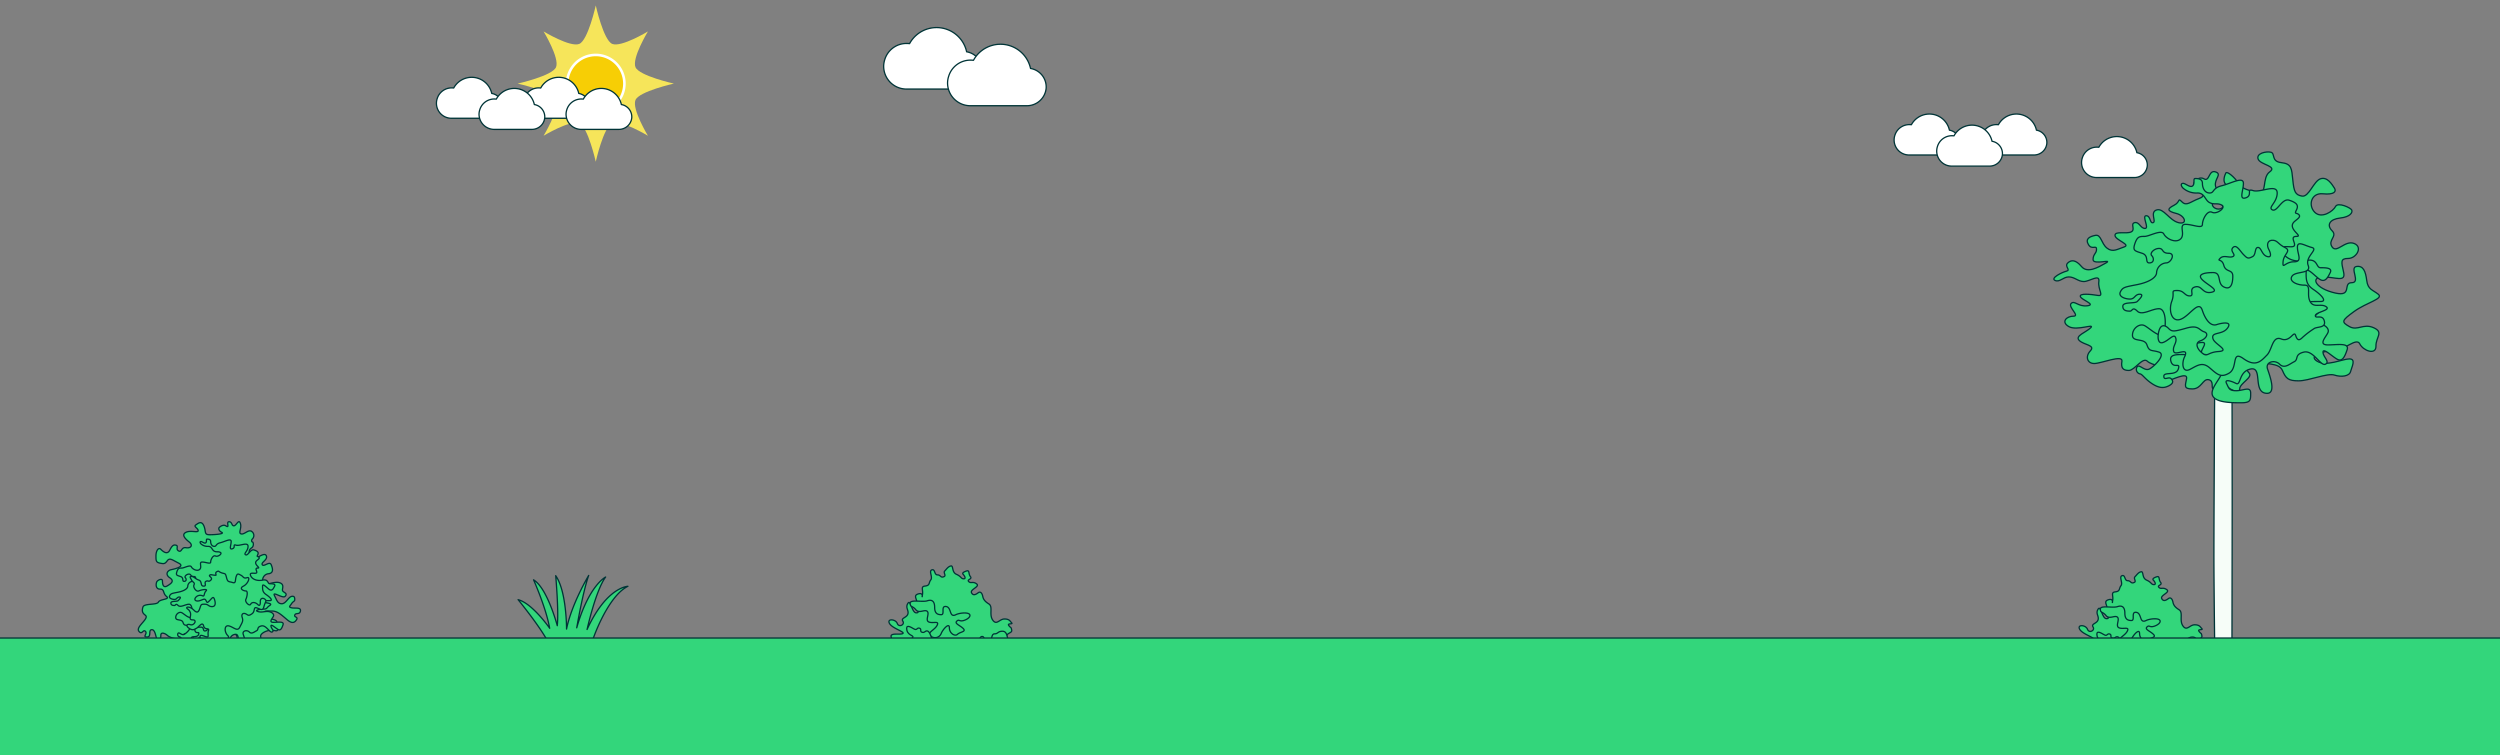 <svg xmlns="http://www.w3.org/2000/svg" viewBox="0 0 960 290"><rect x="0" y="0" width="960" height="290" fill="#808080" stroke="none"/><defs><style>.a43abdfd-09b9-4d39-868e-d664e90c74c3,.b41a66ac-2058-4f41-870d-d154e60f34c4,.bfd17741-44e5-4b5e-8f34-b24909c0e114,.f47f8d9d-c290-45e5-9c45-9fd45e777116,.fcbc370e-09c7-4393-8013-aed2dc25fba1{fill:#33d67b;}.a42662b5-a146-44f8-bd86-3f4f1dc2e91f,.a57c22e0-8d49-4438-a9b8-8012f3849d0b,.b41a66ac-2058-4f41-870d-d154e60f34c4,.bfd17741-44e5-4b5e-8f34-b24909c0e114,.ebc421ae-316d-4d76-848d-e0ece0fa00e5,.f47f8d9d-c290-45e5-9c45-9fd45e777116,.fcbc370e-09c7-4393-8013-aed2dc25fba1{stroke:#003437;}.a42662b5-a146-44f8-bd86-3f4f1dc2e91f,.a57c22e0-8d49-4438-a9b8-8012f3849d0b,.b41a66ac-2058-4f41-870d-d154e60f34c4,.ebc421ae-316d-4d76-848d-e0ece0fa00e5,.f47f8d9d-c290-45e5-9c45-9fd45e777116{stroke-linecap:round;stroke-linejoin:round;}.a42662b5-a146-44f8-bd86-3f4f1dc2e91f,.a57c22e0-8d49-4438-a9b8-8012f3849d0b,.aedc7c57-b66b-4d9e-abc5-043a68f000cb,.b41a66ac-2058-4f41-870d-d154e60f34c4,.bfd17741-44e5-4b5e-8f34-b24909c0e114,.ebc421ae-316d-4d76-848d-e0ece0fa00e5,.f47f8d9d-c290-45e5-9c45-9fd45e777116,.fcbc370e-09c7-4393-8013-aed2dc25fba1{stroke-width:0.5px;}.a42662b5-a146-44f8-bd86-3f4f1dc2e91f,.ae53164d-6931-4272-bf72-70c633b2983c,.aedc7c57-b66b-4d9e-abc5-043a68f000cb{fill:none;}.a57c22e0-8d49-4438-a9b8-8012f3849d0b{fill:#f6fdf8;}.aedc7c57-b66b-4d9e-abc5-043a68f000cb,.fcbc370e-09c7-4393-8013-aed2dc25fba1{stroke-miterlimit:10;}.f47f8d9d-c290-45e5-9c45-9fd45e777116{fill-rule:evenodd;}.aedc7c57-b66b-4d9e-abc5-043a68f000cb{stroke:#053437;}.fbc4c535-5c90-47e1-a5e8-b1b6c75d9294{fill:#f6e55a;}.ecf104ca-219b-4bf4-b102-03490c799b30{fill:#f7ce05;}.ebc421ae-316d-4d76-848d-e0ece0fa00e5,.f6ea40cd-e5c7-458c-81f9-d954c414250a{fill:#fff;}</style></defs><g id="b947c82f-df41-4975-a4af-8adc5ae160fa" data-name="Layer 2"><g id="e4f9e1ee-4d39-4e85-afed-b23023078096" data-name="Layer 1"><path class="b41a66ac-2058-4f41-870d-d154e60f34c4" d="M819.6,223.633c-1.4.7-1.286-.643-2.572-.643s-.857-2.357-2.143-1.929.428,2.787-.429,3.858-.214,2.136-2.143,2.354-.643,1.5-1.072,3.433.858-1.072-1.5-.429-.214,2.144-.643,4.072,1.5,3.215-.214,3.215-2.143-5.358-3.215-3.643.429,2.572,0,4.072-2.786,1.5-1.929,2.786-1.5,2.572-2.143.857-4.072-1.929-3,0,6,3.215,5.144,3.858-4.929-.429-4.5,1.286.858,3,2.144,2.572,1.071-1.5,1.928-1.286-.214,1.5.643,1.5.643-1.929,1.5-1.5,2.357.857,1.286,2.143-1.072,1.715-3.215,1.715-2.786,1.929-1.5,3,1.714.429,4.072.429,7.072-1.884,6.215-.085-1.929,1.585-3.644,2.657-2.143,1.5-1.285,2.143,4.929.873,4.929-.53,2.143-2.47,2.786-1.828,2.143,1.072,2.786.215,2.572-1.715,3.215-1.072a2.174,2.174,0,0,0,3,.429c1.5-.857,4.929-.214,5.786.643s2.572,2.143,3.858,1.071,1.286-3.429,2.786-3,3.429,2.143,3.429.429-.857-.643-1.285-1.715a1.74,1.74,0,0,1,2.571-1.929c1.715.857,4.5,1.5,4.5.429s.643-1.286,1.5-1.929,1.715-2.143.643-2.572-4.5.643-4.5-1.5,2.357-1.715,2.143-3-.214-.643-1.072-1.714,1.715-.429,1.072-1.072-.857-1.5-2.786-1.5-3,2.572-4.5.428.214-5.143-1.5-6.215-2.144-1.929-2.358-3-.857-1.929-1.714-1.286-1.929,1.286-2.572,0,3.429-2.358,1.929-3.43-2.144,0-3-.857,1.5-.857.643-1.929-.214-2.572-1.5-2.143-1.715.857-1.286,1.286,1.286,1.715.214,1.715-.857-.858-2.786-1.715-1.072-3.429-2.143-3.215-1.715,1.286-2.358,1.929S820.453,223.205,819.6,223.633Z"/><path class="b41a66ac-2058-4f41-870d-d154e60f34c4" d="M824.1,238.276c-2.662,1.331-1.568-2.823-3.764-3.137s-.314,3.137-1.882,3.137-2.51-.628-2.51-2.823-.941-3.137-2.823-2.51-6.588-.627-6.588.941.941.941,2.2,2.51,3.451-.314,4.392.627-.941,3.451.627,4.078,4.078-.627,3.137,1.255-4.078,2.823-2.509,4.078a2.524,2.524,0,0,0,4.078-.941c.627-1.569,3.136-4.392,3.136-2.2s2.2,3.45,3.137,2.509,3.451-.941,2.2-2.2-3.45-1.882-2.509-2.823.941.314,2.823-.313,2.823-1.883,1.882-2.51S825.356,237.648,824.1,238.276Z"/><path class="b41a66ac-2058-4f41-870d-d154e60f34c4" d="M812.989,244.508c-.84,0-.8.8-1.86.532s0-1.328-1.062-1.594-.8,1.062-2.125.266-3.188-1.86-2.656.531,3.453,1.859,1.859,3.187,3.187,1.86,2.391,3.188-2.657.265-2.922,1.859-.8,1.328-2.656.8-2.125-1.328-3.454,0-.8,2.125.532,2.656,3.718-1.062,3.718.266-.265,2.125,2.125,1.593,2.657-1.062,4.25-.8,3.453,1.593,3.719-.266,1.859-2.922.266-3.453-2.125,1.328-3.453.531-2.125-1.594.265-2.39,4.25-1.329,4.25-2.657-.8.266-1.328-1.328S813.786,244.508,812.989,244.508Z"/><path class="b41a66ac-2058-4f41-870d-d154e60f34c4" d="M837.506,247.907c-1.08,1.08-1.454,1.194-2.065.753-.7-.5-.252-2.009-1.257-2.009s-.753,1.507-1.758,1.507a15.707,15.707,0,0,1-3.015-.251c-1.759-.251-2.512,0-2.512,1.256s2.512,2.01,1.507,3.015-1.758,1-1.758,2.01,1.507,1.256.5,1.758-4.02-.251-3.517,1.005,1.507.251,1.507,1.507,1,1.759,2.512,1.257,1.508-2.261,3.015-1.759,2.261-1,3.769-1.759,3.266-2.261,3.768-1.256,2.512,1.508,2.764.251,1.06-2.009.307-2.763-2.568-4.02-1.061-3.769,4.522,1.508,4.02-.251-.5-3.768-2.261-3.768-1.7,1-2.959,1S838.009,247.4,837.506,247.907Z"/><path class="a42662b5-a146-44f8-bd86-3f4f1dc2e91f" d="M818.691,257.946V264.8h10v-6.858C828.691,251.089,818.691,251.089,818.691,257.946Z"/><path class="a42662b5-a146-44f8-bd86-3f4f1dc2e91f" d="M828.691,257.946V264.8h10v-6.858C838.691,251.089,828.691,251.089,828.691,257.946Z"/><path class="a42662b5-a146-44f8-bd86-3f4f1dc2e91f" d="M813.691,257.946V264.8h10v-6.858C823.691,251.089,813.691,251.089,813.691,257.946Z"/><path class="a42662b5-a146-44f8-bd86-3f4f1dc2e91f" d="M823.691,257.946V264.8h10v-6.858C833.691,251.089,823.691,251.089,823.691,257.946Z"/><path class="a42662b5-a146-44f8-bd86-3f4f1dc2e91f" d="M838.691,257.946V264.8h10v-6.858C848.691,251.089,838.691,251.089,838.691,257.946Z"/><path class="a42662b5-a146-44f8-bd86-3f4f1dc2e91f" d="M848.691,257.946V264.8h10v-6.858C858.691,251.089,848.691,251.089,848.691,257.946Z"/><path class="a42662b5-a146-44f8-bd86-3f4f1dc2e91f" d="M833.691,257.946V264.8h10v-6.858C843.691,251.089,833.691,251.089,833.691,257.946Z"/><path class="a42662b5-a146-44f8-bd86-3f4f1dc2e91f" d="M843.691,257.946V264.8h10v-6.858C853.691,251.089,843.691,251.089,843.691,257.946Z"/><path class="a42662b5-a146-44f8-bd86-3f4f1dc2e91f" d="M858.691,257.946V264.8h10v-6.858C868.691,251.089,858.691,251.089,858.691,257.946Z"/><path class="a42662b5-a146-44f8-bd86-3f4f1dc2e91f" d="M868.691,257.946V264.8h10v-6.858C878.691,251.089,868.691,251.089,868.691,257.946Z"/><path class="a42662b5-a146-44f8-bd86-3f4f1dc2e91f" d="M853.691,257.946V264.8h10v-6.858C863.691,251.089,853.691,251.089,853.691,257.946Z"/><path class="a42662b5-a146-44f8-bd86-3f4f1dc2e91f" d="M863.691,257.946V264.8h10v-6.858C873.691,251.089,863.691,251.089,863.691,257.946Z"/><path class="a57c22e0-8d49-4438-a9b8-8012f3849d0b" d="M850.7,107.5s-.555,82.145-.555,106.193c0,13.627.555,54.509.555,54.509a3.6,3.6,0,0,0,3.125,1.6,3.81,3.81,0,0,0,3.2-1.6s.133-57.114.133-76.153c0-19.238-.133-86.954-.133-86.954"/><path class="b41a66ac-2058-4f41-870d-d154e60f34c4" d="M849.846,79.3c-1.682-2.244,3.991-1.33,3.991-4.434s-2.66-.887-3.1-3.547,2.661-4.434,0-5.321-2.217,3.991-4.434,2.66c-1.938-1.163-4.877,1.331-3.547,3.1s5.321,3.1,1.774,4.434-4.878,3.1-6.651,1.33-.444,0-3.1,1.33-2.66,2.217.887,3.1,4.434,4.434.887,3.547-5.764-5.764-8.425-4.877,0,4.434-1.33,4.877-.887-2.66-2.66-2.66,1.33,4.877-.444,4.877-2.217-2.66-3.99-2.217.443,2.661-1.33,3.547-6.208-.443-6.208,1.331,6.208,3.547,3.547,4.434-4.434,2.217-6.651.443-2.217-5.321-4.434-4.877-3.99,1.33-2.66,3.547,3.1,0,3.1,1.773-1.33,1.774-1.33,3.991,7.981-.444,4.877,1.33-7.094,3.991-9.311,1.33-3.991-2.66-5.321-1.33,1.33,2.66-.443,3.1-6.208,2.66-4.434,3.547,3.1-1.33,5.32-1.33,3.548,1.773,5.764,1.773,6.208-3.1,5.765,0,2.217,5.764-.444,5.321-7.094-.887-6.651.443,6.208,3.1,2.661,3.548-4.878-2.217-6.208-.887,3.547,4.877.887,4.877-4.877,2.217-1.774,3.991,10.2-1.331,8.425.443-6.208,3.1-4.434,4.877,6.365,1.774,4.291,3.991-1.187,4.877,1.473,4.877,11.085-3.547,10.641-.887.444,3.548,2.661,3.548,5.32-5.321,7.094-3.548,8.868,2.217,5.764,3.991-2.217,4.877.887,3.99,8.868-3.99,8.424-1.33-1.33,3.991,2.217,3.991,3.991-3.991,6.208-3.547.887,3.1,1.773,3.547,3.1-3.547,4.434-1.774,5.764,3.991,5.764,1.774,5.321-4.434,3.548-6.208-1.774-5.764,2.217-4.434,9.311.444,10.641,3.548,2.217,3.99,6.207,3.99,11.085-3.1,13.746-2.217,5.764.443,6.207-1.33,2.217-4.877-.443-4.877-8.868,3.1-12.415.886,2.173-3.99,6.221-3.99,8.9-5.321,10.184-2.661,6.282,4.434,6.208.887,3.1-5.32-.887-7.094-6.208,1.33-9.311-.443-3.1-2.217,1.773-5.764,11.528-4.878,9.311-6.651-3.99-1.774-4.433-5.321-1.331-5.764-3.991-5.321,1.774,6.208-1.774,6.208.386,5.455-6.207,3.99c-7.981-1.773-9.755-6.207-4.877-6.207s8.867,2.217,7.981-1.774-1.33-5.321,1.773-5.321,5.764-4.433,2.217-5.764-6.651,3.991-8.424,1.331,2.217-3.991,0-6.208-.887-4.434,3.1-4.877,4.877-2.217,4.433-3.1-5.32-3.1-6.207-1.33-5.321,4.877-7.981,2.217-1.33-7.538,3.1-7.095,5.32-.886,4.434-2.216-2.661-4.434-5.321-3.548-4.434,7.095-7.094,6.651-3.1-1.773-3.548-6.207-.443-6.208-4.433-6.651-2.217-3.547-3.991-3.991-5.764.444-4.877,2.661,7.537,2.66,4.434,4.877-.887,8.868-4.434,7.981-6.208-1.33-7.538-3.547-4.434-4.877-4.877-3.991-1.33,3.1,0,4.434,3.547,3.991,2.217,4.878-4.434,1.773-3.547,3.1S851.177,81.069,849.846,79.3Z"/><path class="b41a66ac-2058-4f41-870d-d154e60f34c4" d="M880.92,85.219c-2.7,2.7,3.705,5.558.926,5.558s0,2.778-.926,3.7-5.558-.927-4.631,1.852,4.631,4.631,9.262,3.7,3.7,2.779,5.557,2.779,4.631,0,3.705,1.852-1.852,3.7-3.705,2.779-5.557-5.558-5.557-2.779,0,4.631,2.778,6.483,5.558,4.632,2.779,4.632-7.41,0-5.557.926,8.336.926,5.557,2.778-1.852,2.779-4.631,2.779-7.41.926-4.631,1.853,4.631,0,7.41,0,5.557,1.852,4.631,3.7-3.7,4.631,0,4.631,8.336-.926,7.409,1.853-1.852,4.631-3.7,3.705-5.558-4.631-5.558-2.779,2.779,3.7.927,4.631-4.632-5.557-8.336-4.631-1.853,2.779-3.705,3.7-3.7,2.779-5.558.926-5.557-.926-4.631,1.853,3.705,10.188-.926,9.262-.926-10.189-5.557-9.262-3.705,6.483-5.557,5.557-4.632-1.852-3.705,0,.926,2.779,3.705,2.779,5.557-1.853,5.557.926,0,3.705-3.705,3.705-11.115,0-11.115-3.705,7.41-9.262,1.853-10.189-.926-4.631-4.631-4.631,1.852-4.631-.926-4.631-5.558,1.853-4.632,2.779,3.705,3.705.927,4.631-.927-2.779-3.705-2.779-5.558,0-4.631,2.779,3.705,0,2.778,2.779-5.557.926-5.557,2.778,1.852,0,2.779.927.926,1.852-.927,2.778-3.7.926-6.483-.926-3.705-3.705-4.631-3.705a1.775,1.775,0,0,1-.926-2.779c.926-.926,2.778,1.853,4.631.927s6.483-5.558,3.705-6.484-3.705,0-4.631-2.779-5.558-.926-5.558-3.7,2.779-4.631,4.631-3.705,6.484,5.557,7.41,2.778.926-9.262-1.852-9.262-6.484,2.779-8.336.926-1.853,0-2.779,0-2.779,0-2.779-1.852,4.631-.926,5.558-1.852,2.778-2.779.926-2.779-1.853,1.852-3.705,1.852-4.631-.926-3.705-2.778,1.853-1.853,6.484-2.779,7.409-2.779,7.409-4.631a3.985,3.985,0,0,1,3.705-3.7c1.853,0,3.7-3.7.926-3.7s-1.852-1.852-3.7-1.852-3.705,1.852-2.779,2.778.926,2.779-.926,2.779,0-2.779-2.779-3.7-3.7-.926-2.779-3.7,1.853-2.778,3.705-2.778,6.484-2.779,7.41-.926,4.631,3.7,6.484,1.852-.927-5.557,1.852-5.557,6.484,1.852,6.484,0,1.852-5.558,3.7-4.631,5.558-1.853,3.705-2.779-2.778,0-4.631-.926-1.852-3.7-4.631-3.7a7.824,7.824,0,0,1-5.557-1.853c-.926-.926-.926-1.852,0-1.852s2.778,1.852,3.705.926,0-2.778.926-2.778,2.779,0,2.779,1.852.926,3.7,2.778,3.7.926-1.853,4.631-2.779,8.336-3.7,8.336-.926-1.852,6.483.926,5.557,0-3.7,2.779-2.778,9.262-2.779,9.262.926-3.705,5.557-1.852,6.483,3.705-4.631,6.483-3.7,3.705,1.853,2.779,3.7,0,.927.926,1.853S881.846,84.293,880.92,85.219Z"/><path class="b41a66ac-2058-4f41-870d-d154e60f34c4" d="M865.038,98.5c-1.813,1-2.131.656-3.509-.722s-2.691-4.1-4.07-2.722,1.379,2.755,0,3.444-3.51-.722-4.888.656.623-.031,1.378,2.756,3.445,1.379,3.445,4.135-.689,5.513-3.445,4.135-.689-5.513-4.135-5.513-6.2.689-4.135,2.756,6.892,4.135,3.446,4.824-3.516-2.785-6.2-2.067,0,3.445-2.067,3.445-2.068-2.067-4.824-2.067-.761.664-2.068,4.135-.069,8.245,3.446,6.891,6.891-7.58,8.269-3.446,3.446,6.2,5.513,5.513,6.2-1.378,4.135,1.379-6.487,1.211-5.513,4.134c.689,2.068,6.739,4.518,2.067,4.824s-4.086,2.708-6.891,0c-1.446-1.4-2.067-3.445,0-4.135s3.446-2.756,1.378-3.445-2.067-2.757-6.891-1.378-5.441,1.4-6.819.022-2.828-1.4-3.517.667-.762,5.492,1.378,4.824,4.134-3.446,4.824-2.068c.993,1.987-1.307,3.465-.618,5.532.6,1.789,6.131-2.086,4.133,2.066-1.188,2.471-.759,6.185,2,4.806s4.7-3.113,7.58-.689,4.237,4.073,7.58,2.068c3.446-2.068.689-8.959,5.513-5.513s6.891.689,8.959-1.379,2.067-7.58,5.513-6.2,4.823-3.445,5.513-1.378,1.378,2.067,2.756.689a32.458,32.458,0,0,1,4.323-3.278c1.19-.857,4.636-.167,3.946-2.924s-3.445-.689-3.445-2.067,6.2-2.068,4.135-3.446-4.824.689-6.2-2.067.632-6.231-2.067-6.2-6.2-1.378-4.824-3.446,7.524-.722,6.2-4.135,4.135-6.2,1.379-6.891-5.571-2.79-5.513,0,2.067,5.513-1.379,5.513-4.357,3.091-4.134,0,3.385-4.17.689-5.513-2.818-2.792-4.824-2.756-2.128,2.033-1.378,3.445,1.316,3.412-.689,2.757-2.13-3.48-3.446-3.446S866.353,97.781,865.038,98.5Z"/><path class="a42662b5-a146-44f8-bd86-3f4f1dc2e91f" d="M819.691,261.8v7l6,4v-6.858C825.691,259.089,819.691,254.946,819.691,261.8Z"/><path class="a42662b5-a146-44f8-bd86-3f4f1dc2e91f" d="M813.691,257.8v7l6,4v-6.858C819.691,255.089,813.691,250.946,813.691,257.8Z"/><path class="a42662b5-a146-44f8-bd86-3f4f1dc2e91f" d="M816.691,259.8v7l6,4v-6.858C822.691,257.089,816.691,252.946,816.691,259.8Z"/><path class="a42662b5-a146-44f8-bd86-3f4f1dc2e91f" d="M884.691,261.8v7l6,4v-6.858C890.691,259.089,884.691,254.946,884.691,261.8Z"/><path class="a42662b5-a146-44f8-bd86-3f4f1dc2e91f" d="M878.691,257.8v7l6,4v-6.858C884.691,255.089,878.691,250.946,878.691,257.8Z"/><path class="a42662b5-a146-44f8-bd86-3f4f1dc2e91f" d="M881.691,259.8v7l6,4v-6.858C887.691,257.089,881.691,252.946,881.691,259.8Z"/><path class="a42662b5-a146-44f8-bd86-3f4f1dc2e91f" d="M830.691,265.946V272.8h10v-6.858C840.691,259.089,830.691,259.089,830.691,265.946Z"/><path class="a42662b5-a146-44f8-bd86-3f4f1dc2e91f" d="M840.691,265.946V272.8h10v-6.858C850.691,259.089,840.691,259.089,840.691,265.946Z"/><path class="a42662b5-a146-44f8-bd86-3f4f1dc2e91f" d="M825.691,265.946V272.8h10v-6.858C835.691,259.089,825.691,259.089,825.691,265.946Z"/><path class="a42662b5-a146-44f8-bd86-3f4f1dc2e91f" d="M835.691,265.946V272.8h10v-6.858C845.691,259.089,835.691,259.089,835.691,265.946Z"/><path class="a42662b5-a146-44f8-bd86-3f4f1dc2e91f" d="M850.691,265.946V272.8h10v-6.858C860.691,259.089,850.691,259.089,850.691,265.946Z"/><path class="a42662b5-a146-44f8-bd86-3f4f1dc2e91f" d="M860.691,265.946V272.8h10v-6.858C870.691,259.089,860.691,259.089,860.691,265.946Z"/><path class="a42662b5-a146-44f8-bd86-3f4f1dc2e91f" d="M845.691,265.946V272.8h10v-6.858C855.691,259.089,845.691,259.089,845.691,265.946Z"/><path class="a42662b5-a146-44f8-bd86-3f4f1dc2e91f" d="M855.691,265.946V272.8h10v-6.858C865.691,259.089,855.691,259.089,855.691,265.946Z"/><path class="a42662b5-a146-44f8-bd86-3f4f1dc2e91f" d="M870.691,265.946V272.8h10v-6.858C880.691,259.089,870.691,259.089,870.691,265.946Z"/><path class="a42662b5-a146-44f8-bd86-3f4f1dc2e91f" d="M880.691,265.946V272.8h10v-6.858C890.691,259.089,880.691,259.089,880.691,265.946Z"/><path class="a42662b5-a146-44f8-bd86-3f4f1dc2e91f" d="M865.691,265.946V272.8h10v-6.858C875.691,259.089,865.691,259.089,865.691,265.946Z"/><path class="a42662b5-a146-44f8-bd86-3f4f1dc2e91f" d="M875.691,265.946V272.8h10v-6.858C885.691,259.089,875.691,259.089,875.691,265.946Z"/><path class="fcbc370e-09c7-4393-8013-aed2dc25fba1" d="M96.672,210.329c-2.447,1.631.311,4.052,1.246,4.052s3.741-2.494,4.364-.935-2.182,2.493-1.558,3.428,2.8-1.558,3.428,0,.935,3.117-.935,3.429a2.492,2.492,0,0,0-2.182,3.428c.633,1.581,4.045-.646,6.234,0s.934,2.4,1.246,3.117,2.182.935.936,2.182c-.908.907-4.995-2.2-4.052-.312s1.24,3.1,2.8,3.117,2.493-2.494,3.74-2.805c1.215-.3,1.241.6,1.247,1.246s-.63.6-1.247,1.559-1.247,1.246,0,1.558,3.735-.329,3.428,1.247-1.824.488-2.181,1.558c-.312.935,1.493.565.623,1.87-.623.935-1.558,1.559-3.428,0-2.131-1.775-3.75-3.447-5.922-3.428s-3.749-.329-2.8,1.558,4.667,1.231,4.675,2.8,1.238,3.725-.935,3.117a6.175,6.175,0,0,0-4.157.735c-2.438,1.6,0,2.041-1.71,3.384-1.3,1.026-2.62-.982-3.893.8-1.027,1.438-1.164,2.4-2.4,2.25-2.661-.329-2.182-2.182-2.182-4.364s-2.805-1.87-4.051.312c-.875,1.531.623,3.428-1.247,4.052a2.885,2.885,0,0,1-3.74-1.247c-.935-1.247-2.182-4.052-3.117-3.117s0,2.182-1.247,2.182-.623-3.117-1.246-2.182-.312,2.182-2.182,2.182c-.986,0,.935-2.805-.935-3.428s-2.494-.624-3.74.935-4.676,0-5.3-.624-2.493-1.558-2.493,0-.624,1.87-1.247,1.87-.645-4.067-2.182-4.052,0,2.806-1.87,2.806.289-1.263-.623-2.182-1.27,1.542-2.494,0,2.805-4.052,2.805-5.61c0-.854-2.181-.935-1.246-3.741.492-1.476,5.278-.643,5.922-1.87s4.655-.956,3.116-2.181-.644-2.827-2.493-2.805-1.558-2.182-1.247-2.806,2.182-1.558,2.182-.311.312,2.805,1.87,1.87,2.8-1.87.935-3.117-.935-2.8.623-3.117,5.3-1.246,2.806-2.493-3.429-2.182-4.364-.935-1.247,1.246-2.805.935-1.558-.935-1.558-2.805.935-3.429,1.87-2.494,2.493,2.182,3.428.312,1.559-2.182,2.494-1.87-.312,1.558.935,2.182.935-1.559,2.805-1.247,2.8-.935,1.246-2.182-3.116-2.8-1.246-3.74c1.763-.882,4.675.312,4.675-.623s-1.87-1.559-.935-2.182c.778-.519,2.182-1.87,3.117.312s0,3.428,2.181,3.428,5.922-.312,4.676-.935-1.247-1.558-.935-1.87,1.558-1.247,2.493-.623c1.74,1.159,0-1.559,1.247-1.559s.935,1.559,1.87,1.559,1.87-2.806,2.493-.935-.935,3.74.312,4.051,2.8-1.87,4.052-.935a1.865,1.865,0,0,1,.311,2.805c-.623.624-.311,1.247,0,1.247S97.607,209.706,96.672,210.329Z"/><path class="bfd17741-44e5-4b5e-8f34-b24909c0e114" d="M98.507,215.359c-1.35,1.35,1.853,2.778.464,2.778s0,1.39-.464,1.853-2.778-.463-2.315.926,2.315,2.316,4.631,1.853,1.852,1.389,2.779,1.389,2.315,0,1.852.926-.926,1.853-1.852,1.389-2.779-2.778-2.779-1.389,0,2.316,1.389,3.242,2.779,2.315,1.39,2.315-3.7,0-2.779.463,4.168.464,2.779,1.39-.927,1.389-2.316,1.389-3.7.463-2.315.926,2.315,0,3.7,0,2.779.927,2.316,1.853-1.852,2.315,0,2.315,4.168-.463,3.7.927-.926,2.315-1.853,1.852-2.778-2.316-2.778-1.389,1.389,1.852.463,2.315-2.316-2.778-4.168-2.315-.926,1.389-1.853,1.852-1.852,1.389-2.778.463-2.779-.463-2.316.926,1.853,5.095-.463,4.631-.463-5.094-2.779-4.631-1.852,3.242-2.778,2.779-2.316-.926-1.853,0,.464,1.389,1.853,1.389,2.778-.926,2.778.463,0,1.853-1.852,1.853-5.557,0-5.557-1.853,3.7-4.631.926-5.094-.463-2.315-2.316-2.315.927-2.316-.463-2.316-2.778.926-2.315,1.39,1.852,1.852.463,2.315-.463-1.389-1.853-1.389-2.778,0-2.315,1.389,1.852,0,1.389,1.389S73.5,244.072,73.5,245s.926,0,1.389.463.463.926-.463,1.389-1.853.463-3.242-.463-1.852-1.852-2.315-1.852a.888.888,0,0,1-.464-1.39c.464-.463,1.39.927,2.316.463s3.242-2.778,1.852-3.241-1.852,0-2.315-1.39-2.779-.463-2.779-1.852,1.39-2.316,2.316-1.853,3.241,2.779,3.7,1.39.463-4.631-.927-4.631-3.241,1.389-4.168.463-.926,0-1.389,0-1.389,0-1.389-.926,2.315-.464,2.778-.927,1.39-1.389.464-1.389-.927.926-1.853.926-2.315-.463-1.852-1.389.926-.926,3.241-1.389,3.7-1.39,3.7-2.316a1.992,1.992,0,0,1,1.853-1.852c.926,0,1.852-1.853.463-1.853s-.926-.926-1.853-.926-1.852.926-1.389,1.389.463,1.39-.463,1.39,0-1.39-1.389-1.853-1.853-.463-1.39-1.852.927-1.39,1.853-1.39,3.241-1.389,3.7-.463,2.315,1.853,3.241.927-.463-2.779.927-2.779,3.241.926,3.241,0,.927-2.779,1.853-2.316,2.778-.926,1.852-1.389-1.389,0-2.315-.463-.927-1.852-2.316-1.852a3.919,3.919,0,0,1-2.779-.927c-.463-.463-.463-.926,0-.926s1.39.926,1.853.463,0-1.389.463-1.389,1.389,0,1.389.926.463,1.853,1.39,1.853.463-.927,2.315-1.39,4.168-1.852,4.168-.463-.926,3.242.463,2.779,0-1.853,1.39-1.39,4.631-1.389,4.631.464-1.853,2.778-.927,3.241,1.853-2.315,3.242-1.852,1.853.926,1.39,1.852,0,.463.463.926S98.971,214.9,98.507,215.359Z"/><path class="bfd17741-44e5-4b5e-8f34-b24909c0e114" d="M82.822,220.9c-1.31,0-1.853-.463-2.316,0s1.389.926.463,1.852-.926,0-1.852.464.463,1.852-.926,1.852-.464-1.852-1.853-2.316-1.852-1.389-2.778-1.389-.464.463,0,1.389,1.389.927.926,1.853.926,2.779,1.852,2.315,3.705-.926,2.779,0-.463,2.316-1.39,1.853a2.227,2.227,0,0,0-2.778.926c-.414.828.463,1.389,1.852.926s1.853-.926,2.316,0,.463.926,1.389,0,1.389-1.852,1.853-.463.463,2.779-.927,2.779-1.389-.926-2.778-.926-1.39,0-1.853,1.389-.926,2.315-2.315.926-2.779-1.389-2.779-.926.926.463,1.389,1.852-.926,2.779.927,2.779.463,2.316-.927,1.852-1.852.464-.463,1.39,1.853.463,2.779,0,2.315-2.779,2.779-.926,2.315.463,1.852,1.852.463,2.779-.926,2.316-2.316-.927-2.316,0,1.323.564.86,1.027-1.853.463-1.39.926,1.853-.463,1.39,1.39,2.382,2.677,3.308,1.288,2.779,0,3.705-1.853,4.168-1.852,2.779-3.242-1.39-4.168.463-3.7,3.242,2.315,4.168.463,1.389-2.316.926-3.705.463-1.853,1.389-1.39.927.927,2.316,0,.463-2.778,1.852-2.315,2.316,1.389,2.779-.463,1.176-2.187.463-2.779c-.993-.825-1.919-.362-1.852.926.034.654-.067,1.954-.993,1.028s-2.249-1.028-2.712-.1-2.316-.927-1.853-1.853.927-3.242,0-3.242-2.778-.926-.926-1.852,2.779-3.705,1.389-3.242-1.389-.463-2.315-.926-1.389-.926-1.852.463,0,2.779-1.39,2.316-1.852,0-2.315-1.853-.463-1.389-1.853-1.852-.926-.926-1.852-.463S83.285,220.9,82.822,220.9Z"/><path class="b41a66ac-2058-4f41-870d-d154e60f34c4" d="M362.56,221.4c-1.4.7-1.286-.643-2.572-.643s-.858-2.357-2.144-1.929.429,2.786-.428,3.858-.215,2.136-2.143,2.354-.643,1.5-1.072,3.433.857-1.072-1.5-.429-.215,2.143-.643,4.072,1.5,3.215-.215,3.215-2.143-5.358-3.214-3.644.428,2.572,0,4.073-2.787,1.5-1.929,2.786-1.5,2.572-2.144.857-4.072-1.929-3,0,6,3.215,5.144,3.858-4.93-.429-4.5,1.286.857,3,2.143,2.572,1.072-1.5,1.929-1.286-.214,1.5.643,1.5.643-1.929,1.5-1.5,2.358.857,1.286,2.143-1.071,1.715-3.215,1.715-2.786,1.928-1.5,3,1.715.429,4.072.429,7.073-1.884,6.216-.085-1.929,1.585-3.644,2.657-2.143,1.5-1.286,2.143,4.93.872,4.93-.531,2.143-2.47,2.786-1.827,2.143,1.072,2.786.215,2.572-1.715,3.215-1.072a2.173,2.173,0,0,0,3,.429c1.5-.858,4.93-.215,5.787.643s2.572,2.143,3.858,1.071,1.286-3.429,2.786-3,3.429,2.143,3.429.428-.857-.643-1.286-1.714a1.74,1.74,0,0,1,2.572-1.929c1.715.857,4.5,1.5,4.5.428s.643-1.285,1.5-1.928,1.715-2.144.643-2.572-4.5.643-4.5-1.5,2.358-1.714,2.143-3-.214-.643-1.071-1.715,1.714-.428,1.071-1.071-.857-1.5-2.786-1.5-3,2.571-4.5.428.214-5.144-1.5-6.215-2.143-1.929-2.357-3-.858-1.929-1.715-1.286-1.929,1.286-2.572,0,3.429-2.357,1.929-3.429-2.143,0-3-.857,1.5-.857.643-1.929-.215-2.572-1.5-2.143-1.714.857-1.286,1.286,1.286,1.714.215,1.714-.857-.857-2.786-1.714-1.072-3.429-2.144-3.215-1.714,1.286-2.357,1.929S363.417,220.967,362.56,221.4Z"/><path class="b41a66ac-2058-4f41-870d-d154e60f34c4" d="M367.065,236.039c-2.662,1.33-1.569-2.824-3.765-3.137s-.313,3.137-1.882,3.137-2.509-.628-2.509-2.824-.941-3.137-2.824-2.509-6.587-.628-6.587.941.941.941,2.2,2.509,3.45-.313,4.391.628-.941,3.45.628,4.078,4.078-.628,3.137,1.254-4.078,2.824-2.51,4.078a2.523,2.523,0,0,0,4.078-.941c.628-1.568,3.137-4.391,3.137-2.195s2.2,3.45,3.137,2.509,3.451-.941,2.2-2.2-3.451-1.882-2.51-2.823.941.314,2.823-.314,2.824-1.882,1.883-2.509S368.319,235.411,367.065,236.039Z"/><path class="b41a66ac-2058-4f41-870d-d154e60f34c4" d="M355.952,242.271c-.84,0-.8.8-1.859.531s0-1.328-1.063-1.593-.8,1.062-2.125.265-3.187-1.859-2.656.531,3.453,1.86,1.86,3.188,3.187,1.859,2.39,3.187-2.656.266-2.922,1.86-.8,1.328-2.656.8-2.125-1.328-3.453,0-.8,2.125.531,2.656,3.719-1.063,3.719.265-.266,2.125,2.125,1.594,2.656-1.062,4.25-.8,3.453,1.594,3.719-.265,1.859-2.922.265-3.453-2.125,1.328-3.453.531-2.125-1.594.266-2.391,4.25-1.328,4.25-2.656-.8.266-1.328-1.328S356.749,242.271,355.952,242.271Z"/><path class="b41a66ac-2058-4f41-870d-d154e60f34c4" d="M380.47,245.669c-1.081,1.081-1.454,1.195-2.066.754-.7-.5-.251-2.01-1.256-2.01s-.754,1.508-1.759,1.508a15.637,15.637,0,0,1-3.014-.252c-1.759-.251-2.513,0-2.513,1.257s2.513,2.009,1.508,3.014-1.759,1-1.759,2.01,1.508,1.256.5,1.759-4.02-.251-3.518,1,1.508.251,1.508,1.507,1,1.759,2.512,1.256,1.507-2.261,3.015-1.758,2.261-1,3.768-1.759,3.266-2.261,3.769-1.256,2.512,1.507,2.763.251,1.061-2.01.307-2.763-2.568-4.02-1.06-3.769,4.522,1.508,4.019-.251-.5-3.769-2.261-3.769-1.7,1-2.959,1S380.972,245.167,380.47,245.669Z"/><path class="f47f8d9d-c290-45e5-9c45-9fd45e777116" d="M212.588,254.386a23.459,23.459,0,0,0,6.132.841,60.689,60.689,0,0,0,7.077-.576,39.088,39.088,0,0,1,1.634-8.421c2.222-6.583,7.469-18.054,13.683-21.091,0,0-8.15.2-15.679,16.586,0,0,3.315-15.008,7.124-20.146,0,0-6.424,3.153-11.095,19.5,0,0,2.336-13.723,4.591-20.108,0,0-6.555,10.919-8.5,20.575,0,0,.059-14.482-4.163-20.486,0,0,1.222,13.709.6,19.2,0,0-3.79-14.418-9.105-17.607,0,0,4.768,10.627,6.186,18.6,0,0-6.629-9.564-12.121-10.981,0,0,9.038,11.013,11.86,16.978A38.319,38.319,0,0,1,212.588,254.386Z"/><rect class="a43abdfd-09b9-4d39-868e-d664e90c74c3" y="245" width="960" height="45"/><line class="aedc7c57-b66b-4d9e-abc5-043a68f000cb" y1="245" x2="960" y2="245"/><path class="fbc4c535-5c90-47e1-a5e8-b1b6c75d9294" d="M258.771,32.1S245.4,35.079,244.019,38.42c-1.436,3.463,4.787,13.718,4.787,13.718s-10.256-6.223-13.719-4.787c-3.341,1.386-6.316,14.753-6.316,14.753s-2.975-13.368-6.316-14.753c-3.463-1.436-13.719,4.787-13.719,4.787s6.224-10.256,4.788-13.719c-1.386-3.34-14.753-6.315-14.753-6.315s13.367-2.975,14.753-6.316c1.436-3.463-4.788-13.719-4.788-13.719s10.256,6.223,13.719,4.787C225.8,15.471,228.771,2.1,228.771,2.1s2.975,13.367,6.316,14.752c3.463,1.436,13.719-4.787,13.719-4.787s-6.223,10.256-4.787,13.719C245.4,29.129,258.771,32.1,258.771,32.1Z"/><circle class="ecf104ca-219b-4bf4-b102-03490c799b30" cx="228.771" cy="32.104" r="11"/><path class="f6ea40cd-e5c7-458c-81f9-d954c414250a" d="M228.771,21.6a10.5,10.5,0,1,1-10.5,10.5,10.5,10.5,0,0,1,10.5-10.5m0-1a11.5,11.5,0,1,0,11.5,11.5,11.513,11.513,0,0,0-11.5-11.5Z"/><path class="ebc421ae-316d-4d76-848d-e0ece0fa00e5" d="M201.3,37.863a5.818,5.818,0,0,1,5.6-4.114,6.168,6.168,0,0,1,.719.045.028.028,0,0,0,.03-.015,7.876,7.876,0,0,1,14.6,2.1,4.81,4.81,0,0,1,3.994,5.064,4.941,4.941,0,0,1-5,4.474H206.683a5.837,5.837,0,0,1-5.673-5.94,5.755,5.755,0,0,1,.286-1.615"/><path class="ebc421ae-316d-4d76-848d-e0ece0fa00e5" d="M217.653,42.131a5.82,5.82,0,0,1,5.6-4.115,6.185,6.185,0,0,1,.72.045.026.026,0,0,0,.03-.015,7.876,7.876,0,0,1,14.6,2.1,4.809,4.809,0,0,1,3.994,5.064,4.94,4.94,0,0,1-5,4.474H223.04a5.836,5.836,0,0,1-5.672-5.941,5.753,5.753,0,0,1,.285-1.614"/><path class="ebc421ae-316d-4d76-848d-e0ece0fa00e5" d="M167.881,37.863a5.819,5.819,0,0,1,5.6-4.114,6.185,6.185,0,0,1,.72.045.029.029,0,0,0,.03-.015,7.876,7.876,0,0,1,14.6,2.1,4.81,4.81,0,0,1,3.994,5.064,4.941,4.941,0,0,1-5,4.474H173.268a5.755,5.755,0,0,1-5.387-7.555"/><path class="ebc421ae-316d-4d76-848d-e0ece0fa00e5" d="M184.239,42.131a5.819,5.819,0,0,1,5.6-4.115,6.182,6.182,0,0,1,.719.045.026.026,0,0,0,.03-.015,7.876,7.876,0,0,1,14.6,2.1,4.808,4.808,0,0,1,3.994,5.064,4.94,4.94,0,0,1-5,4.474H189.626a5.836,5.836,0,0,1-5.673-5.941,5.754,5.754,0,0,1,.286-1.614"/><path class="ebc421ae-316d-4d76-848d-e0ece0fa00e5" d="M339.758,22.861a8.728,8.728,0,0,1,8.4-6.172,9.274,9.274,0,0,1,1.079.067.04.04,0,0,0,.045-.022,11.814,11.814,0,0,1,21.906,3.152,7.213,7.213,0,0,1,5.991,7.6,7.41,7.41,0,0,1-7.5,6.711H347.839a8.755,8.755,0,0,1-8.509-8.91,8.661,8.661,0,0,1,.428-2.422"/><path class="ebc421ae-316d-4d76-848d-e0ece0fa00e5" d="M364.3,29.262a8.728,8.728,0,0,1,8.4-6.172,9.06,9.06,0,0,1,1.079.068.042.042,0,0,0,.045-.023,11.814,11.814,0,0,1,21.906,3.152,7.214,7.214,0,0,1,5.991,7.6,7.409,7.409,0,0,1-7.5,6.711H372.375a8.755,8.755,0,0,1-8.509-8.91,8.661,8.661,0,0,1,.429-2.422"/><path class="ebc421ae-316d-4d76-848d-e0ece0fa00e5" d="M761.045,51.965a5.817,5.817,0,0,1,5.6-4.114,6.182,6.182,0,0,1,.719.045.028.028,0,0,0,.03-.015,7.876,7.876,0,0,1,14.6,2.1,4.808,4.808,0,0,1,3.994,5.064,4.939,4.939,0,0,1-5,4.474H766.432a5.836,5.836,0,0,1-5.673-5.94,5.755,5.755,0,0,1,.286-1.615"/><path class="ebc421ae-316d-4d76-848d-e0ece0fa00e5" d="M727.63,51.965a5.817,5.817,0,0,1,5.6-4.114,6.168,6.168,0,0,1,.719.045.027.027,0,0,0,.03-.015,7.876,7.876,0,0,1,14.6,2.1,4.81,4.81,0,0,1,3.994,5.064,4.941,4.941,0,0,1-5,4.474H733.017a5.755,5.755,0,0,1-5.387-7.555"/><path class="ebc421ae-316d-4d76-848d-e0ece0fa00e5" d="M743.987,56.233a5.82,5.82,0,0,1,5.6-4.115,6.185,6.185,0,0,1,.72.045.026.026,0,0,0,.03-.015,7.876,7.876,0,0,1,14.6,2.1,4.809,4.809,0,0,1,3.994,5.064,4.94,4.94,0,0,1-5,4.474H749.374a5.758,5.758,0,0,1-5.387-7.555"/><path class="ebc421ae-316d-4d76-848d-e0ece0fa00e5" d="M799.614,60.618a5.818,5.818,0,0,1,5.6-4.114,6.185,6.185,0,0,1,.72.045.029.029,0,0,0,.03-.015,7.876,7.876,0,0,1,14.6,2.1,4.809,4.809,0,0,1,3.994,5.064,4.94,4.94,0,0,1-5,4.474H805a5.755,5.755,0,0,1-5.387-7.555"/><rect class="ae53164d-6931-4272-bf72-70c633b2983c" width="960" height="290"/></g></g></svg>